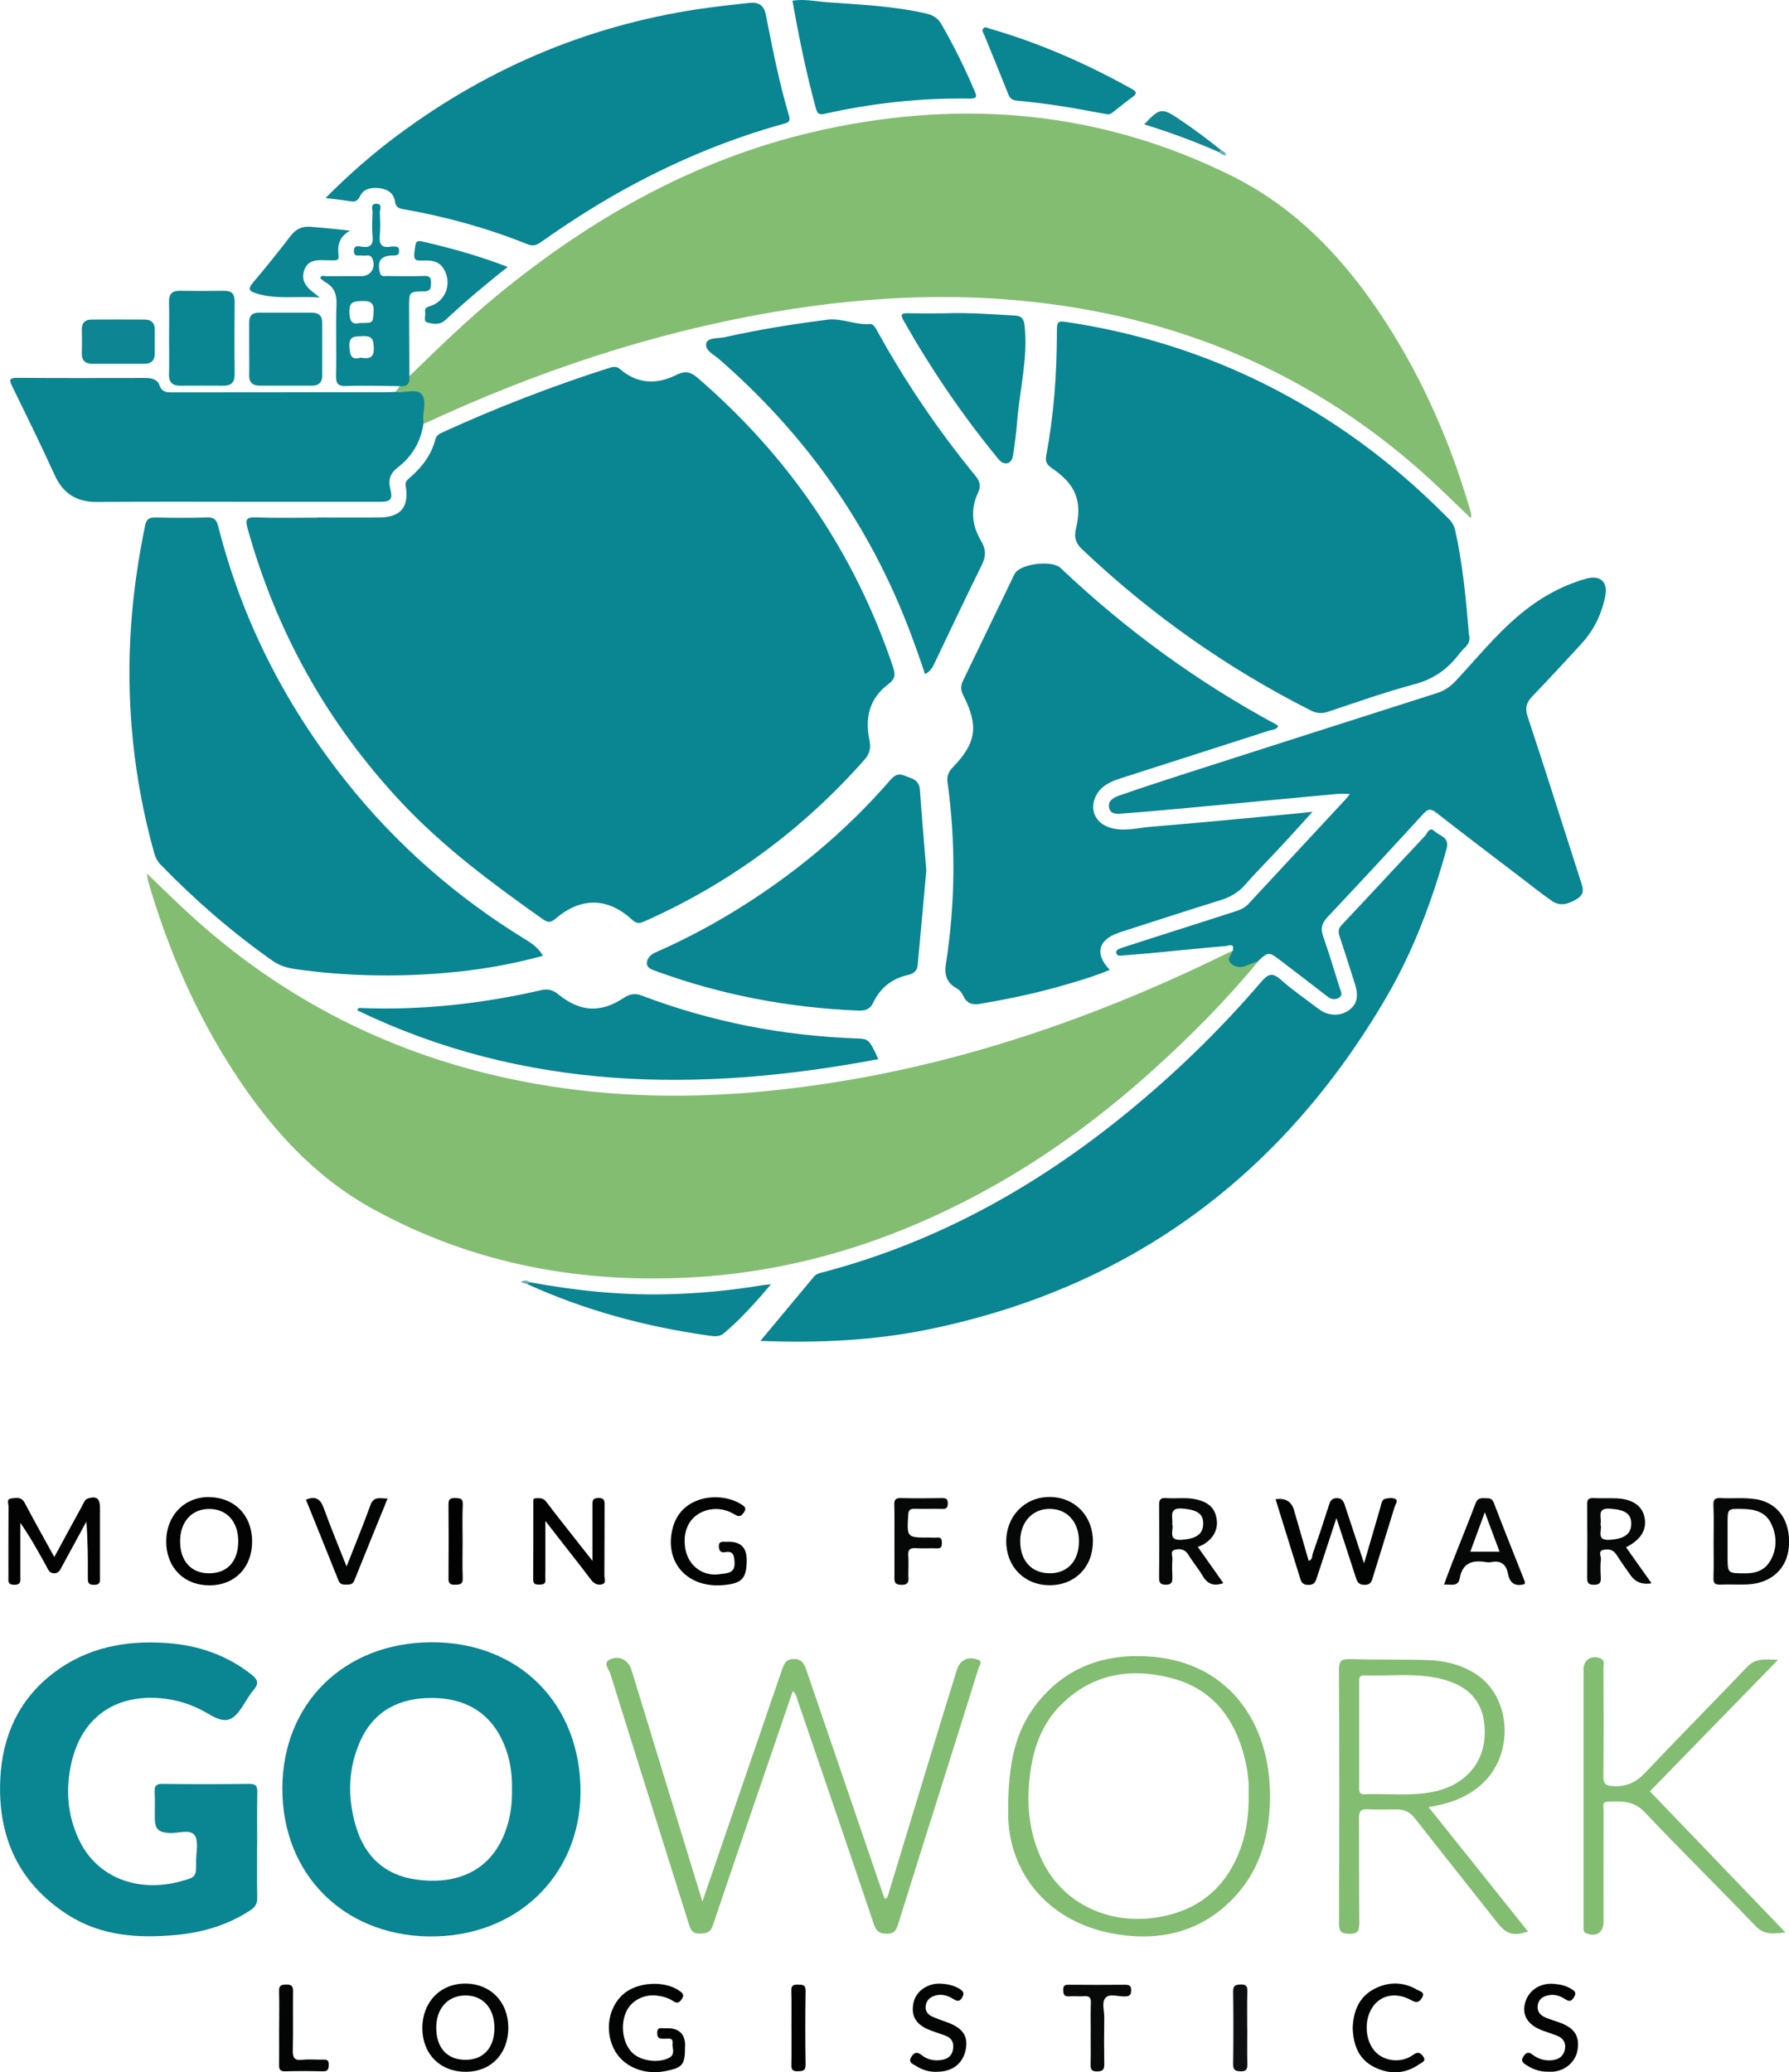 <?xml version="1.0" encoding="UTF-8"?>
<svg id="Capa_2" data-name="Capa 2" xmlns="http://www.w3.org/2000/svg" viewBox="0 0 280.5 324.87">
  <defs>
    <style>
      .cls-1 {
        fill: #030404;
      }

      .cls-2 {
        fill: #020303;
      }

      .cls-3 {
        fill: #080909;
      }

      .cls-4 {
        fill: #83bd72;
      }

      .cls-5 {
        fill: #040404;
      }

      .cls-6 {
        fill: #0a8592;
      }

      .cls-7 {
        fill: #020202;
      }

      .cls-8 {
        fill: #0d8592;
      }

      .cls-9 {
        fill: #0b8592;
      }

      .cls-10 {
        fill: #0e0f10;
      }

      .cls-11 {
        fill: #62adb6;
      }

      .cls-12 {
        fill: #030303;
      }

      .cls-13 {
        fill: #128693;
      }

      .cls-14 {
        fill: #68b1ba;
      }

      .cls-15 {
        fill: #060707;
      }
    </style>
  </defs>
  <g id="Capa_1-2" data-name="Capa 1">
    <g>
      <path class="cls-6" d="m49.83,81.13c3.19,0,6.38.02,9.57,0,3.41-.02,4.78-1.62,4.21-4.94-.11-.66.21-.92.6-1.26,1.91-1.64,3.41-3.56,4.05-6.05.16-.63.63-.88,1.16-1.12,8.52-3.89,17.24-7.26,26.16-10.1.64-.2,1.1-.25,1.68.24,2.7,2.31,5.71,2.41,8.77.88,1.3-.65,2.18-.55,3.29.4,14.36,12.37,24.68,27.45,30.72,45.44.4,1.2.28,1.86-.78,2.65-2.91,2.18-3.67,5.22-2.96,8.66.25,1.2.14,2.15-.72,3.12-9.64,10.92-21.09,19.39-34.4,25.33-.74.33-1.26.55-2.03-.16-3.84-3.55-8.02-3.62-12.03-.22-.79.67-1.22.65-2.05.07-7.82-5.53-15.5-11.21-22.1-18.24-11.59-12.36-19.62-26.68-24.15-42.99-.37-1.32-.28-1.79,1.27-1.73,3.24.12,6.48.04,9.73.04Z"/>
      <path class="cls-4" d="m197.32,150.65c-5.11,6.21-10.77,11.9-16.74,17.27-8.92,8.02-18.6,14.95-29.3,20.41-13.11,6.69-26.94,10.88-41.68,11.85-18.07,1.18-35.26-1.9-51.22-10.7-9.24-5.1-16.06-12.76-21.74-21.49-5.98-9.21-10.3-19.18-13.37-29.7-.1-.33-.13-.69-.25-1.36,2.25,2.15,4.24,4.12,6.3,6.02,14.92,13.78,32.39,22.58,52.29,26.51,12.24,2.42,24.6,2.83,37.03,1.73,26.12-2.33,50.55-10.34,73.96-21.84.23-.11.47-.2.71-.3.06,2.25.41,2.47,2.73,1.72.42-.14.83-.42,1.29-.1Z"/>
      <path class="cls-4" d="m62,61.45c.23-.32.47-.63.7-.95.66-.36,1.07-.98,1.51-1.56,4.43-4.29,8.85-8.61,13.62-12.54,15.23-12.54,32.08-21.95,51.51-26.13,21.96-4.73,43.26-2.82,63.58,7.2,10.43,5.14,18.06,13.32,24.28,22.92,5.91,9.13,10.21,18.99,13.26,29.42.1.34.18.69.24,1.05.01.07-.07.16-.15.32-2.09-2-4.13-4.02-6.24-5.96-16.07-14.73-34.92-23.69-56.45-27.1-15.67-2.48-31.27-1.85-46.84.84-18.86,3.25-36.85,9.27-54.18,17.31-.14.06-.29.1-.44.15-.78-.74-.49-1.7-.52-2.58-.07-1.83-.08-1.86-1.87-1.93-.69-.03-1.44.1-2.01-.46Z"/>
      <path class="cls-6" d="m230.35,99.57c.19.78-.09,1.43-.72,2-.41.38-.75.84-1.11,1.28-1.77,2.23-3.95,3.68-6.79,4.43-4.56,1.22-9.03,2.8-13.51,4.3-1.02.34-1.84.24-2.77-.24-13.18-6.66-25.09-15.1-35.81-25.25-.98-.93-1.26-1.85-.95-3.15,1.04-4.37.01-6.98-3.74-9.53-.77-.53-1.1-.99-.91-1.99,1.18-6.28,1.65-12.63,1.67-19.02,0-2.17-.02-2.16,2.1-1.83,15.81,2.45,30.3,8.22,43.45,17.32,5.72,3.96,10.99,8.47,15.88,13.43.53.53.87,1.12,1.03,1.85,1.2,5.38,1.69,10.86,2.16,16.39Z"/>
      <path class="cls-6" d="m205.8,127.26c-1.78,1.95-3.34,3.69-4.94,5.41-1.89,2.04-3.86,4-5.69,6.09-1.07,1.21-2.33,1.9-3.85,2.37-5.2,1.61-10.38,3.31-15.57,4.97-.15.05-.29.11-.44.16-3.14,1.09-3.7,3.33-1.3,5.78-2.68,1.11-5.41,1.9-8.14,2.67-4.01,1.13-8.09,1.95-12.19,2.66-1.24.21-2.12-.08-2.65-1.25-.24-.53-.62-.96-1.12-1.24-1.48-.82-1.86-2.12-1.61-3.68,1.48-9.52,1.58-19.05.26-28.59-.13-.95.18-1.66.85-2.35,3.67-3.75,4.06-6.5,1.63-11.23-.38-.75-.46-1.45-.1-2.21,2.68-5.55,5.36-11.1,8.05-16.66.07-.14.14-.28.23-.4,1.09-1.42,5.76-1.96,7.06-.73,10.21,9.69,21.48,17.91,33.88,24.58.09.05.15.14.25.23-.3.59-.94.54-1.43.7-7.73,2.5-15.46,4.96-23.2,7.45-1.59.51-3.11,1.15-3.93,2.75-1.09,2.14-.13,4.28,2.17,5,2.16.68,4.3.04,6.43-.13,7.64-.62,15.27-1.38,22.9-2.09.7-.07,1.41-.15,2.45-.26Z"/>
      <path class="cls-6" d="m85.12,149.84c-5.07,1.39-10.08,2.23-15.15,2.67-7.87.68-15.73.53-23.56-.57-1.35-.19-2.57-.54-3.7-1.34-6.33-4.46-12.15-9.5-17.53-15.06-.52-.54-.83-1.16-1.02-1.86-3.25-11.7-4.45-23.61-3.6-35.73.37-5.24,1.13-10.42,2.19-15.56.22-1.08.71-1.28,1.67-1.26,2.68.05,5.36.08,8.03-.01,1.09-.04,1.5.33,1.76,1.36,3.72,14.73,10.49,27.95,19.9,39.83,7.94,10.03,17.42,18.32,28.33,25,1.02.62,1.98,1.29,2.69,2.53Z"/>
      <path class="cls-6" d="m119.22,210.21c2.89-3.46,5.65-6.77,8.4-10.08.36-.43.84-.54,1.35-.67,18.5-4.85,34.68-14.07,49.26-26.28,7.04-5.89,13.56-12.3,19.53-19.27,1.02-1.19,1.7-1.53,3.02-.36,1.88,1.67,3.97,3.1,5.97,4.62,1.47,1.12,3.35,1.19,4.73.21,1.29-.92,1.58-2.18.96-4.14-.8-2.5-1.58-5-2.41-7.48-.23-.7-.21-1.18.35-1.77,4.38-4.64,8.7-9.33,13.07-13.97.35-.38.63-1.5,1.49-.7.8.75,2.38.91,1.88,2.71-2.26,8.21-5.25,16.14-9.56,23.49-16.19,27.59-39.74,45.19-71.21,51.79-8.75,1.83-17.64,2.27-26.83,1.9Z"/>
      <path class="cls-6" d="m197.32,150.65c-.71.27-1.41.56-2.13.81-.84.29-1.68.11-2.26-.5-.66-.69.19-1.29.36-1.93.33-1.27-.7-.76-1.09-.72-3.64.3-7.27.68-10.91,1.03-1.69.16-3.38.3-5.07.43-.44.03-1.09.2-1.2-.37-.1-.51.53-.7.95-.84,2.59-.85,5.18-1.67,7.78-2.5,3.28-1.05,6.56-2.09,9.83-3.15.78-.25,1.54-.53,2.13-1.17,5.11-5.51,10.23-11.01,15.34-16.51.17-.18.3-.38.6-.77-.78,0-1.37-.05-1.95,0-8.35.77-16.69,1.56-25.04,2.34-2.87.27-5.74.52-8.61.73-.85.06-1.93.21-2.16-.93-.21-1.06.72-1.57,1.53-1.86,3.3-1.15,6.61-2.24,9.94-3.31,13.3-4.27,26.61-8.53,39.92-12.77,1.16-.37,2.1-.99,2.93-1.88,3.19-3.42,6.15-7.08,9.72-10.13,3.15-2.7,6.68-4.77,10.71-5.92,2.29-.65,3.51.49,3.04,2.79-.58,2.84-1.82,5.34-3.79,7.47-2.52,2.72-5.01,5.47-7.59,8.12-.97,1-1.23,1.86-.77,3.25,2.81,8.48,5.49,17,8.23,25.51.35,1.1.87,2.18-.43,3-1.28.8-2.64,1.32-4.03.35-1.64-1.15-3.22-2.4-4.81-3.62-4.42-3.37-8.85-6.73-13.23-10.15-.85-.66-1.3-.74-2.1.13-4.96,5.44-9.97,10.83-15.02,16.19-.89.95-1.12,1.79-.68,3.02.94,2.66,1.73,5.38,2.59,8.07.17.52.56,1.12-.08,1.53-.61.39-1.24.29-1.85-.18-2.48-1.93-4.98-3.82-7.47-5.73-1.67-1.28-1.83-1.27-3.36.16Z"/>
      <path class="cls-6" d="m51.04,31.05c3.74-3.78,7.5-7.04,11.51-10.01C77.04,10.3,93.2,3.62,111.1,1.2c2.14-.29,4.29-.5,6.43-.75,1.4-.16,2.26.4,2.54,1.83,1.06,5.34,2.09,10.68,3.65,15.9.3,1-.35,1.09-1.02,1.28-8.16,2.26-15.93,5.48-23.39,9.46-5.04,2.69-9.85,5.76-14.52,9.05-.72.51-1.24.65-2.08.32-6.31-2.53-12.84-4.34-19.54-5.51-.8-.14-1.12-.4-1.24-1.21-.2-1.3-1.16-1.9-2.38-2.06-1.23-.15-2.52.01-3.08,1.21-.45.97-.97.94-1.78.8-1.1-.19-2.22-.3-3.68-.48Z"/>
      <path class="cls-6" d="m62,61.45c.05,0,.1,0,.15.01,1.35.17,3.12-.59,3.96.35.81.91.18,2.64.25,4,.01.2.03.41.04.61-.44,2.82-1.76,5.12-4.04,6.86-1.09.83-1.54,1.89-1.19,3.25.44,1.73.14,2.14-1.62,2.14-5.77.01-11.53,0-17.3,0-9.01,0-18.02-.05-27.02.02-3.22.02-5.33-1.3-6.66-4.22-2.13-4.67-4.39-9.28-6.65-13.89-.5-1.02-.5-1.36.8-1.35,6.64.05,13.28.03,19.92.02.99,0,2.01.13,2.35,1.11.41,1.17,1.16,1.15,2.12,1.15,11.07-.02,22.13-.01,33.2-.02.57,0,1.13-.03,1.7-.05Z"/>
      <path class="cls-6" d="m40.31,289.32c0,2.73-.04,5.45.02,8.18.02.95-.33,1.48-1.09,1.98-3.53,2.3-7.44,3.47-11.59,3.85-5.99.56-11.84.19-17.09-3.2-7.68-4.96-10.91-12.2-10.52-21.12.29-6.73,2.82-12.5,8.29-16.7,5.29-4.06,11.4-5.21,17.91-4.73,4.83.35,9.24,1.85,13.1,4.86.96.75,1.39,1.37.44,2.46-.67.77-1.16,1.7-1.72,2.56-1.62,2.5-2.75,2.79-5.36,1.23-2.38-1.43-4.93-2.27-7.7-2.48-7.08-.54-12.17,3.12-13.78,10.04-.99,4.28-.67,8.49,1.32,12.47,2.78,5.58,9.02,8.02,15.7,6.23,2.51-.68,2.53-.68,2.51-3.23,0-1.38.43-3.14-.25-4.04-.74-.97-2.59-.25-3.95-.33-1.72-.1-2.27-.61-2.28-2.36-.01-1.34.05-2.68-.02-4.01-.05-.96.17-1.35,1.25-1.33,4.53.06,9.06.06,13.59,0,1.07-.01,1.27.38,1.25,1.33-.05,2.78-.02,5.56-.02,8.33Z"/>
      <path class="cls-6" d="m145.04,105.7c-1.67-5.05-3.49-9.89-5.72-14.58-6.39-13.49-15.32-25.04-26.58-34.82-.84-.73-2.3-1.4-2-2.5.25-.92,1.86-.71,2.87-.94,5.32-1.19,10.7-2.05,16.1-2.74,2.27-.29,4.41.86,6.69.68.57-.05.89.63,1.17,1.13,4.43,8.04,9.58,15.59,15.39,22.69.71.86.85,1.67.37,2.68-1.22,2.58-.92,5.12.5,7.51.76,1.27.8,2.38.12,3.73-2.51,5.06-4.9,10.18-7.35,15.27-.33.69-.63,1.42-1.58,1.87Z"/>
      <path class="cls-6" d="m145.24,136.44c-.44,4.86-.89,9.87-1.36,14.89-.08.9-.7,1.34-1.52,1.52-2.54.56-4.35,2.02-5.46,4.36-.47.99-1.24,1.26-2.26,1.22-10.92-.44-21.53-2.44-31.8-6.2-.62-.23-1.42-.47-1.41-1.23,0-.89.71-1.42,1.51-1.77,4.19-1.84,8.24-3.97,12.15-6.36,9.2-5.63,17.41-12.42,24.49-20.57.59-.68,1.2-1.12,2.14-.74,1.12.45,2.4.6,2.52,2.27.28,4.16.65,8.3,1,12.63Z"/>
      <path class="cls-6" d="m137.71,166.04c-28.06,5.3-55.44,5-81.69-7.65.15-.5.46-.37.67-.36,9.52.36,18.9-.68,28.17-2.81,1.08-.25,1.86-.01,2.68.66,3.44,2.79,6.64,2.96,10.32.52.91-.6,1.75-.71,2.75-.33,10.91,4.14,22.22,6.33,33.88,6.73,1.71.06,1.85.24,3.22,3.24Z"/>
      <path class="cls-4" d="m139.19,297.26c2.23-7.32,4.45-14.64,6.68-21.96,1.36-4.47,2.74-8.94,4.12-13.4.5-1.64,1.67-2.27,3.26-1.75.93.3.31.94.18,1.36-1.93,6.23-3.9,12.45-5.86,18.67-2.24,7.1-4.49,14.2-6.7,21.31-.31.99-.55,1.7-1.89,1.66-1.22-.04-1.62-.48-1.99-1.56-3.95-11.73-7.97-23.44-11.97-35.15-.14-.42-.17-.9-.73-1.32-.81,2.37-1.59,4.66-2.37,6.95-3.39,9.91-6.81,19.82-10.14,29.75-.39,1.16-1.01,1.26-2.02,1.3-1.05.04-1.42-.43-1.7-1.32-4.12-13.14-8.27-26.26-12.36-39.4-.21-.69-1.19-1.68-.15-2.21,1.5-.77,2.99.05,3.46,1.6,2.29,7.46,4.58,14.93,6.86,22.4,1.4,4.59,2.81,9.18,4.26,13.91,1.07-3.11,2.09-6.1,3.12-9.09,3.1-9.04,6.21-18.07,9.31-27.11.33-.95.58-1.81,1.91-1.82,1.3,0,1.63.78,1.97,1.75,4.06,11.91,8.14,23.82,12.21,35.72.37.25.42-.11.55-.3Z"/>
      <path class="cls-6" d="m124.26.1c1.88-.28,3.66.12,5.43.25,5.22.39,10.46.59,15.59,1.79,1.02.24,1.78.71,2.3,1.62,1.96,3.38,3.68,6.87,5.21,10.46.34.8.51,1.26-.72,1.24-7.68-.13-15.27.7-22.77,2.38-.69.15-1.11.12-1.34-.73-1.54-5.59-2.69-11.25-3.71-17.01Z"/>
      <path class="cls-4" d="m278.78,260.2c-6.9,7.08-13.52,13.88-20.09,20.62,6.97,7.25,14.02,14.59,21.26,22.13-1.88.2-3.33.41-4.69-1.01-5.77-6.01-11.71-11.86-17.44-17.91-1.75-1.84-3.74-1.64-5.82-1.58-.89.03-.57.84-.57,1.33-.02,5.81-.01,11.63-.01,17.44,0,1.74-1.09,2.47-2.7,1.86-.3-.11-.4-.29-.42-.55-.02-.36-.01-.72-.01-1.08,0-13.27,0-26.55,0-39.82,0-1.47,1.4-2.28,2.75-1.6.62.31.36.91.37,1.37.02,5.66.05,11.32-.02,16.98-.02,1.31.38,1.58,1.64,1.63,2.02.07,3.49-.6,4.88-2.07,5.3-5.6,10.74-11.08,16.06-16.66,1.31-1.37,2.83-1.16,4.81-1.07Z"/>
      <path class="cls-6" d="m147.95,49.12c4.19-.15,7.63.17,11.07.34,1.09.05,1.5.4,1.63,1.62.55,5.09-.78,10.01-1.17,15.01-.13,1.64-.34,3.27-.58,4.9-.09.65-.21,1.44-.97,1.62-.74.18-1.21-.43-1.64-.95-5.48-6.7-10.33-13.83-14.59-21.36-.5-.89-.49-1.23.66-1.2,2.11.06,4.22.02,5.59.02Z"/>
      <path class="cls-6" d="m173.46,17.89c-2.42-.43-4.84-.91-7.27-1.28-2.23-.34-4.47-.62-6.72-.83-.72-.07-1.09-.3-1.36-.97-1.23-3.1-2.51-6.18-3.76-9.27-.14-.36-.51-.76-.14-1.12.28-.28.67-.02,1.01.08,7.78,2.25,15.13,5.48,22.2,9.42.89.49.85.8.08,1.34-.96.68-1.86,1.45-2.8,2.17-.36.28-.71.62-1.23.45Z"/>
      <path class="cls-6" d="m26.51,52.95c0-1.85.04-3.71-.01-5.56-.03-1.22.4-1.82,1.69-1.8,2.32.04,4.63.03,6.95,0,1.19-.02,1.66.5,1.65,1.68-.03,3.81-.04,7.62,0,11.42.01,1.26-.54,1.78-1.76,1.77-2.27-.02-4.53-.01-6.8,0-1.22,0-1.77-.54-1.73-1.8.05-1.9.01-3.81.01-5.71Z"/>
      <path class="cls-9" d="m83.05,201.01c7.05,1.29,14.14,2.05,21.32,1.89,5.1-.11,10.16-.58,15.19-1.43.34-.06.68-.07,1.33-.13-2.44,2.86-4.75,5.45-7.42,7.7-.74.62-1.67.43-2.53.31-9.77-1.39-19.21-3.93-28.22-8.02-.07-.29-.01-.44.32-.32Z"/>
      <path class="cls-9" d="m39.07,54.69c0-1.39.01-2.77,0-4.16-.01-1.02.46-1.51,1.49-1.51,2.78.01,5.55.01,8.33,0,1.08,0,1.63.47,1.63,1.57,0,2.77,0,5.55,0,8.32,0,1-.53,1.54-1.52,1.54-2.78.02-5.55,0-8.33,0-1.05,0-1.62-.48-1.6-1.6.03-1.39,0-2.77,0-4.16Z"/>
      <path class="cls-2" d="m213.88,245.07c.89-3.07,1.73-5.97,2.58-8.86.14-.48.18-1.12.74-1.25.52-.13,1.22-.19,1.63.06.41.24-.05.82-.17,1.23-1.13,3.67-2.27,7.33-3.4,11-.2.65-.33,1.19-1.27,1.2-.98.02-1.2-.49-1.43-1.22-.95-2.97-1.93-5.92-3.02-9.25-1.09,3.31-2.05,6.25-3.02,9.19-.22.67-.35,1.3-1.38,1.29-1.01,0-1.15-.56-1.36-1.27-1.25-4.05-2.52-8.1-3.78-12.16q2.29-.33,2.88,1.67c.77,2.65,1.54,5.31,2.31,7.99.65-.17.52-.82.67-1.23.89-2.51,1.72-5.04,2.53-7.57.19-.59.42-.99,1.13-1.03.79-.04,1.1.39,1.31,1.02.99,3,1.98,6,3.04,9.19Z"/>
      <path class="cls-9" d="m50.12,46.64c-3.57-.25-6.7.33-9.78-.6-1.15-.35-1.63-.6-.65-1.76,2.03-2.39,3.98-4.84,5.9-7.33.85-1.1,1.84-1.52,3.2-1.39,1.99.2,3.98.32,6.12.61-1.71.87-2.04,2.29-1.83,3.9.09.7-.3.76-.82.75-.62-.01-1.23-.03-1.85-.04-1.21-.01-2.24.25-2.7,1.56-.46,1.3.02,2.3.98,3.15.34.3.71.57,1.44,1.14Z"/>
      <path class="cls-12" d="m8.52,244.08c1.5-2.77,2.93-5.42,4.38-8.05.23-.43.35-.96.94-1.14,1.29-.38,1.83.02,1.83,1.4,0,3.65,0,7.31,0,10.96,0,.62.12,1.18-.89,1.2-1.04.02-1.01-.5-1.01-1.23.02-2.87,0-5.73-.23-8.68-1.25,2.31-2.51,4.62-3.77,6.93-.29.53-.49,1.16-1.27,1.17-.8,0-.98-.65-1.26-1.17-1.26-2.26-2.5-4.53-4.05-6.74,0,2.79,0,5.59,0,8.38,0,.65.18,1.32-.93,1.33-1.11.01-.94-.65-.94-1.31,0-3.65-.01-7.31.02-10.96,0-.43-.37-1.17.41-1.26.76-.09,1.6-.32,2.13.7,1.47,2.79,3.02,5.54,4.63,8.47Z"/>
      <path class="cls-9" d="m79.61,41.85c-3.53,2.76-6.73,5.49-9.82,8.35-.86.8-1.87.59-2.76.36-.73-.19-.26-1.06-.37-1.62-.1-.55.16-.76.71-.93,2.58-.75,3.61-3.74,2.11-6-.76-1.15-1.97-1.2-3.16-1.17-.97.03-1.55.06-1.34-1.33.27-1.89.1-1.93,2.07-1.46,4.19,1,8.34,2.16,12.56,3.8Z"/>
      <path class="cls-8" d="m18.51,57.03c-1.34,0-2.67,0-4.01,0-1.13,0-1.71-.49-1.67-1.69.04-1.23.03-2.47,0-3.7-.02-1.04.52-1.53,1.5-1.54,2.78-.02,5.55-.01,8.33,0,1.06,0,1.62.52,1.61,1.61,0,1.23,0,2.47,0,3.7,0,1.08-.53,1.61-1.6,1.62-1.39,0-2.78,0-4.17,0Z"/>
      <path class="cls-7" d="m92.89,244.7c0-3.16.01-5.96,0-8.76,0-.7.03-1.1.95-1.11.93,0,.95.43.95,1.11-.02,3.7,0,7.4-.03,11.1,0,.45.35,1.12-.35,1.32-.68.19-1.27-.08-1.73-.69-1.42-1.89-2.89-3.74-4.34-5.6-.85-1.09-1.7-2.19-2.83-3.64,0,2.65,0,4.92,0,7.18,0,.67-.04,1.34,0,2,.05.76-.38.79-.96.8-.59,0-.95-.06-.95-.81.03-4.01.01-8.02.02-12.03,0-.28-.11-.67.36-.69.61-.03,1.18-.09,1.65.53,1.74,2.29,3.53,4.54,5.31,6.8.58.74,1.17,1.48,1.95,2.48Z"/>
      <path class="cls-2" d="m107.41,320.74c0,2.97-.34,3.4-3.14,3.95-3.38.66-6.67-.77-8.02-3.5-1.44-2.9-.86-6.43,1.39-8.5,2.18-2,6.54-2.28,8.91-.58.45.32.8.59.38,1.23-.38.57-.72.82-1.36.38-.78-.53-1.68-.77-2.6-.88-2.01-.24-3.94.77-4.75,2.46-1.03,2.13-.57,5.14,1,6.58,1.35,1.24,4.02,1.57,5.65.74,1.11-.57.49-1.54.58-2.32.1-.93-.69-.68-1.2-.69-.63-.02-1.21.1-1.2-.9,0-1.12.78-.65,1.28-.75.1-.02.21,0,.31,0q2.79,0,2.79,2.77Z"/>
      <path class="cls-2" d="m117.08,244.49c0,2.99-.73,3.76-3.77,4.01-5.66.45-9.24-3.71-7.82-9.02,1.39-5.17,7.61-5.71,10.8-3.61.45.29.8.56.36,1.2-.39.56-.7.8-1.36.4-1.26-.77-2.62-1.11-4.11-.8-2.77.58-4.25,2.96-3.73,6.09.44,2.7,2.76,4.44,5.45,4.01,1.08-.17,2.41-.06,2.27-1.93-.08-1.13-.24-1.73-1.51-1.51-.63.11-.91-.2-.95-.86-.04-.8.43-.79.97-.77.21,0,.41,0,.62,0q2.77,0,2.77,2.79Z"/>
      <path class="cls-1" d="m54.34,245.57c1.28-3.27,2.59-6.43,3.75-9.64.52-1.44,1.55-1,2.68-1.01-1.76,4.34-3.51,8.58-5.21,12.84-.26.65-.69.64-1.21.65-.53,0-1.01.03-1.26-.6-1.69-4.23-3.4-8.45-5.12-12.71,1.49-.61,2.26-.14,2.78,1.29,1.11,3.07,2.37,6.09,3.58,9.16Z"/>
      <path class="cls-5" d="m242.76,324.77c-1.33.03-2.51-.39-3.6-1.14-.51-.35-.67-.66-.3-1.24.38-.59.77-.8,1.36-.34.98.76,2.08,1.08,3.32.9,1.05-.16,1.68-.76,1.84-1.79.16-1.01-.36-1.68-1.27-2.04-.71-.28-1.45-.51-2.17-.77-2.32-.85-3.3-2.31-2.85-4.24.47-2.01,2.31-3.29,4.52-3.11.98.08,1.93.27,2.78.81.46.29.83.53.44,1.21-.35.61-.66.86-1.32.44-.79-.51-1.65-.86-2.62-.69-.92.16-1.65.57-1.79,1.62-.13.99.43,1.55,1.24,1.9.75.32,1.55.53,2.32.82,2.22.84,3.02,2.1,2.69,4.22-.28,1.84-1.85,3.26-3.83,3.44-.25.02-.51,0-.77,0Z"/>
      <path class="cls-1" d="m212.09,317.9c.11-2.65.99-4.84,3.36-6.09,2.23-1.17,4.54-1.17,6.75.12.41.24,1.34.36.73,1.3-.45.7-.84.78-1.62.35-2.41-1.35-4.86-.85-6.14,1.12-1.48,2.27-1.06,5.78.88,7.33,1.47,1.18,3.85,1.32,5.47.13.74-.54,1.12-.44,1.6.19.58.77-.2.97-.58,1.24-2.23,1.57-4.64,1.64-7.01.49-2.56-1.24-3.36-3.58-3.44-6.19Z"/>
      <path class="cls-1" d="m146.94,324.79c-1.22.05-2.34-.29-3.35-.94-.5-.32-1.29-.53-.65-1.48.55-.81,1.02-.62,1.63-.15.9.69,1.94.89,3.06.71.96-.15,1.62-.63,1.79-1.63.18-1.04-.16-1.82-1.21-2.19-.72-.26-1.45-.5-2.17-.76-2.38-.86-3.26-2.24-2.81-4.39.39-1.85,2.29-3.16,4.45-2.98.91.07,1.81.25,2.64.73.61.36.98.67.54,1.43-.4.69-.8.6-1.37.24-.9-.55-1.87-.86-2.93-.52-.81.25-1.33.77-1.42,1.63-.09.84.38,1.36,1.09,1.67.7.31,1.42.57,2.15.82,2.53.9,3.43,2.14,3.05,4.24-.4,2.24-2.05,3.55-4.49,3.56Z"/>
      <path class="cls-15" d="m140.24,241.61c0-1.9.03-3.8-.02-5.7-.02-.79.19-1.08,1.02-1.06,2.16.05,4.32.04,6.47,0,.64,0,.91.14.9.85,0,.7-.27.87-.91.85-1.44-.04-2.88.02-4.31-.02-.73-.02-.95.25-.99.97-.21,3.54-.24,3.54,3.33,3.54.41,0,.82.03,1.23,0,.68-.06.71.34.72.86,0,.56-.12.86-.76.83-1.13-.04-2.26.04-3.39-.03-.9-.05-1.18.29-1.12,1.15.06,1.02.02,2.05.01,3.08,0,.72.27,1.51-1.05,1.52-1.24,0-1.14-.65-1.13-1.45.02-1.8,0-3.59,0-5.39Z"/>
      <path class="cls-3" d="m171.02,318.74c0-1.59-.04-3.19.02-4.78.03-.84-.28-1.08-1.06-1.02-.77.05-1.55-.03-2.31.02-.76.06-.94-.24-.97-.96-.03-.86.39-.87,1.03-.86,2.88.02,5.76.03,8.64,0,.7,0,1,.13.99.92-.01.8-.38.9-1.05.91-1.01.02-2.34-.47-2.96.2-.67.72-.19,2.05-.21,3.12-.04,2.42-.04,4.83,0,7.25.01.83-.16,1.17-1.09,1.19-.98.02-1.08-.41-1.05-1.2.04-1.59.01-3.19.01-4.78Z"/>
      <path class="cls-1" d="m43.77,317.91c0-1.9.05-3.81-.02-5.71-.03-.91.29-1.08,1.13-1.09.92-.02,1.08.32,1.07,1.15-.04,3.04.03,6.07-.04,9.11-.03,1.14.18,1.69,1.47,1.54,1.07-.12,2.16,0,3.24-.03.6-.02.96.05.93.81-.03.66-.1,1.04-.92,1.02-1.96-.05-3.91-.06-5.87,0-.86.03-1.02-.31-1.01-1.07.04-1.9.01-3.81.01-5.71Z"/>
      <path class="cls-7" d="m72.53,241.7c0,1.9-.05,3.79.02,5.69.04.99-.43,1.02-1.2,1.04-.82.03-1.04-.25-1.03-1.04.03-3.84.04-7.69,0-11.53,0-.83.25-1.04,1.04-1.01.73.03,1.25-.02,1.2,1.01-.09,1.94-.03,3.89-.03,5.84Z"/>
      <path class="cls-7" d="m124.09,317.96c0-1.95.04-3.9-.02-5.84-.03-.85.28-1.02,1.05-1,.75.02,1.21.01,1.19,1.02-.06,3.84-.06,7.69,0,11.53.01,1-.46,1-1.21,1.03-.84.03-1.04-.27-1.02-1.05.05-1.89.02-3.79.02-5.69Z"/>
      <path class="cls-10" d="m195.56,317.97c0,1.85-.03,3.7.01,5.54.02.78-.09,1.23-1.06,1.2-.83-.03-1.17-.2-1.16-1.12.05-3.8.05-7.6,0-11.4-.01-.93.35-1.06,1.16-1.09.94-.04,1.09.35,1.06,1.16-.05,1.9-.02,3.8-.02,5.7Z"/>
      <path class="cls-13" d="m191.09,23.84c-3.79-1.68-7.67-3.1-11.69-4.34,2.41-2.59,2.8-2.64,5.47-.83,2.25,1.53,4.45,3.12,6.55,4.85.06.29,0,.45-.34.32Z"/>
      <path class="cls-11" d="m83.05,201.01c-.11.11-.22.21-.32.32-.36-.11-.73-.23-1.09-.34.51-.31.98-.34,1.42.02Z"/>
      <path class="cls-14" d="m191.09,23.84c.11-.11.22-.21.34-.32.38.15.69.36.86.79-.52.1-.86-.17-1.2-.47Z"/>
      <path class="cls-6" d="m67.62,257.45c-13.66.06-23.35,9.58-23.35,22.97,0,13.37,9.54,22.84,22.69,23.14,13.96.32,23.99-9.51,24.06-22.55.07-13.9-9.64-23.62-23.4-23.56Zm12.16,27.88c-1.91,7.66-7.7,10.29-14.58,9.31-4.93-.7-8.04-3.67-9.42-8.4-1.31-4.48-1.23-8.96.69-13.26,2.16-4.86,6.24-6.83,11.3-6.8,5.09.03,9.04,2.19,11.16,7.03,1.03,2.34,1.41,4.82,1.34,7.37.04,1.6-.11,3.19-.49,4.74Z"/>
      <path class="cls-4" d="m180.91,259.74c-7.24-.67-13.58,1.35-18.25,7.21-3.41,4.27-4.64,9.31-4.59,17.36,0,9.21,6.31,17.31,17.29,18.96,7.03,1.06,13.44-.64,18.39-6.09,3.89-4.28,5.3-9.55,5.38-15.21.15-11.78-6.38-21.13-18.22-22.23Zm13.66,29.85c-2.16,6.1-6.36,9.79-12.79,10.93-7.66,1.37-14.92-1.96-18.23-8.55-2.37-4.72-2.73-9.74-1.89-14.89.59-3.63,1.91-6.96,4.51-9.63,4.91-5.03,10.96-6.08,17.5-4.38,6.35,1.65,9.86,6.19,11.44,12.36.51,2,.75,4.04.67,5.72.05,3.13-.3,5.83-1.21,8.43Z"/>
      <path class="cls-4" d="m224.01,283.29c3.24-.53,6.01-1.51,8.31-3.58,5.18-4.66,4.68-13.74-.98-17.32-2.27-1.44-4.83-2.07-7.48-2.15-4.06-.12-8.13-.03-12.2-.15-1.33-.04-1.73.28-1.72,1.68.06,13.23.05,26.45.01,39.68,0,1.19.17,1.68,1.55,1.71,1.48.03,1.64-.55,1.63-1.8-.06-5.45,0-10.91-.05-16.36-.01-1.09.33-1.43,1.4-1.37,1.49.08,2.99.04,4.48.02,1.22-.02,2.13.43,2.9,1.42,4.31,5.51,8.67,10.98,13.01,16.47,1.33,1.69,2.48,2.01,4.71,1.26-5.15-6.45-10.28-12.87-15.58-19.5Zm-10.1-2.02c-.88.03-.8-.58-.8-1.15,0-2.77,0-5.55,0-8.32s0-5.34,0-8.02c0-.57-.07-1.17.81-1.14,3.59.12,7.2-.32,10.77.29,5.43.93,8.03,3.68,8.11,8.43.08,4.88-2.99,8.51-8.12,9.54-3.56.72-7.18.24-10.76.37Z"/>
      <path class="cls-6" d="m67.59,44.47c-.01-.77-.07-1.25-1.06-1.21-1.95.07-3.91.03-5.87.01-.41,0-.91.18-1.09-.52-.45-1.78.1-2.62,1.85-2.7.21,0,.41,0,.62-.02.49-.04.54-.38.53-.77,0-.37-.16-.58-.54-.6-.26-.01-.52-.05-.77,0-1.5.28-1.83-.45-1.71-1.79.1-1.12.09-2.27,0-3.39-.05-.54.55-1.56-.59-1.54-.95.02-.52.95-.55,1.48-.06,1.18-.11,2.37,0,3.55.13,1.32-.24,1.91-1.66,1.71-.46-.07-1.23-.34-1.26.63-.03,1.07.79.65,1.32.76.51.1,1.18-.29,1.52.37.71,1.39-.14,2.85-1.65,2.85-1.85,0-3.71-.01-5.56.01-.29,0-.72-.27-.92.31.27.21.53.46.84.64,1.34.76,1.78,1.85,1.72,3.42-.13,3.7.02,7.41-.07,11.11-.03,1.31.24,1.79,1.66,1.73,2.77-.11,5.55,0,8.33.02,1.2.15,1.6-.46,1.51-1.56-.02-3.6-.04-7.2-.05-10.8,0-2.41,0-2.47,2.33-2.49.94-.01,1.1-.38,1.09-1.19Zm-10.85,2.72c1.52-.06,1.96.41,1.83,1.88-.14,1.56-.03,1.57-2.13,1.56-1.21.31-1.61-.21-1.65-1.67-.05-1.65.63-1.72,1.96-1.77Zm-.2,8.88c-1.48.4-1.67-.35-1.75-1.69-.11-1.76.82-1.62,2.02-1.68,1.39-.08,1.74.34,1.8,1.75.07,1.75-.78,1.81-2.07,1.62Z"/>
      <path class="cls-15" d="m275.23,235.02c-1.75-.29-3.58-.07-5.37-.17-.91-.05-1.26.15-1.21,1.15.09,1.89.03,3.8.03,5.69,0,1.9.04,3.8-.02,5.69-.02.82.24,1.06,1.05,1.03,1.43-.06,2.88.04,4.31-.03,3.7-.17,6.2-2.48,6.46-5.92.3-4-1.61-6.86-5.24-7.46Zm2.31,9.69c-.84,1.46-2.26,1.95-3.92,1.94-2.75-.02-2.75.02-2.75-2.66,0-.82,0-1.64,0-2.46,0-.92,0-1.84,0-2.77,0-2.25,0-2.26,2.31-2.21,1.87.04,3.61.4,4.52,2.29.94,1.97.94,3.98-.15,5.88Z"/>
      <path class="cls-15" d="m164.6,234.68c-3.9-.03-6.85,2.98-6.83,6.99.02,3.96,2.86,6.83,6.78,6.84,4.01.01,6.83-2.87,6.81-6.94-.02-3.96-2.87-6.87-6.76-6.9Zm-.03,11.95c-2.82,0-4.61-1.95-4.61-5.01,0-2.99,1.9-5.09,4.61-5.08,2.75,0,4.6,2.04,4.6,5.08,0,3.08-1.78,5.02-4.59,5.02Z"/>
      <path class="cls-1" d="m73,310.96c-3.94-.04-6.79,2.9-6.78,6.98.01,4.09,2.82,6.88,6.87,6.85,3.93-.03,6.62-2.86,6.61-6.94-.02-4.03-2.76-6.85-6.7-6.9Zm.02,11.95c-2.87.01-4.59-1.83-4.62-4.95-.04-3.05,1.77-5.1,4.51-5.14,2.77-.04,4.58,1.94,4.61,5.02.03,3.13-1.68,5.06-4.49,5.07Z"/>
      <path class="cls-12" d="m32.88,234.69c-3.92-.08-6.81,2.86-6.82,6.95,0,4.09,2.79,6.91,6.83,6.89,3.95-.02,6.65-2.82,6.64-6.9,0-4.04-2.71-6.85-6.66-6.93Zm-.09,11.95c-2.83,0-4.55-1.91-4.55-5.03,0-3.05,1.84-5.08,4.58-5.06,2.77.02,4.54,2.01,4.53,5.09,0,3.13-1.72,5-4.57,5Z"/>
      <path class="cls-15" d="m254.96,242.55c2.37-1.2,3.31-2.79,2.87-4.77-.39-1.76-1.94-2.8-4.39-2.89-1.18-.05-2.37.02-3.55-.04-.79-.04-1.05.18-1.04,1.01.04,3.8.04,7.6,0,11.41,0,.82.15,1.17,1.08,1.17.97,0,1.1-.42,1.06-1.21-.05-.92-.09-1.86.02-2.77.06-.51-.54-1.33.46-1.51.79-.14,1.5,0,1.99.79.68,1.09,1.44,2.12,2.17,3.17q1.15,1.67,3.32,1.3c-1.33-1.88-2.62-3.71-4-5.65Zm-2.51-1.16c-2.38.17-1.14-1.55-1.51-2.43.29-.98-.76-2.63,1.56-2.45,2.25.18,3.27.76,3.27,2.35,0,1.66-1.13,2.37-3.33,2.53Z"/>
      <path class="cls-15" d="m187.81,242.5c.26-.1.45-.16.62-.25,1.67-.85,2.55-2.34,2.35-3.95-.22-1.79-1.18-2.77-3.19-3.24-1.57-.37-3.17-.09-4.76-.21-.91-.07-1.1.28-1.09,1.12.04,3.75.03,7.49,0,11.24,0,.76.05,1.22,1.04,1.22,1.01,0,1.05-.49,1.03-1.24-.03-.92-.06-1.85.01-2.77.04-.5-.38-1.27.36-1.46.78-.2,1.59-.15,2.13.75.69,1.14,1.57,2.16,2.24,3.31.76,1.31,1.75,1.69,3.26,1.16-1.35-1.92-2.67-3.78-4.02-5.7Zm-2.44-1.11c-2.43.19-1.28-1.55-1.57-2.44.12-1.15-.62-2.65,1.6-2.46,2.24.19,3.26.77,3.25,2.35,0,1.67-1.1,2.37-3.29,2.54Z"/>
      <path class="cls-15" d="m239.05,247.87c-1.62-4.1-3.27-8.18-4.84-12.3-.32-.84-.88-.66-1.47-.7-.67-.05-1.11.07-1.39.82-1.2,3.16-2.48,6.29-3.71,9.43-.42,1.06-.79,2.12-1.23,3.29,1.07-.08,2.21.41,2.45-.96.43-2.4,1.94-2.93,4.07-2.57.3.05.63.06.92,0,1.49-.29,2.31.38,2.58,1.8.29,1.53,1.15,2.09,2.65,1.64-.01-.13.01-.3-.04-.44Zm-8.52-4.61c.75-2.03,1.46-3.94,2.28-6.19.83,2.23,1.55,4.15,2.31,6.19h-4.6Z"/>
    </g>
  </g>
</svg>